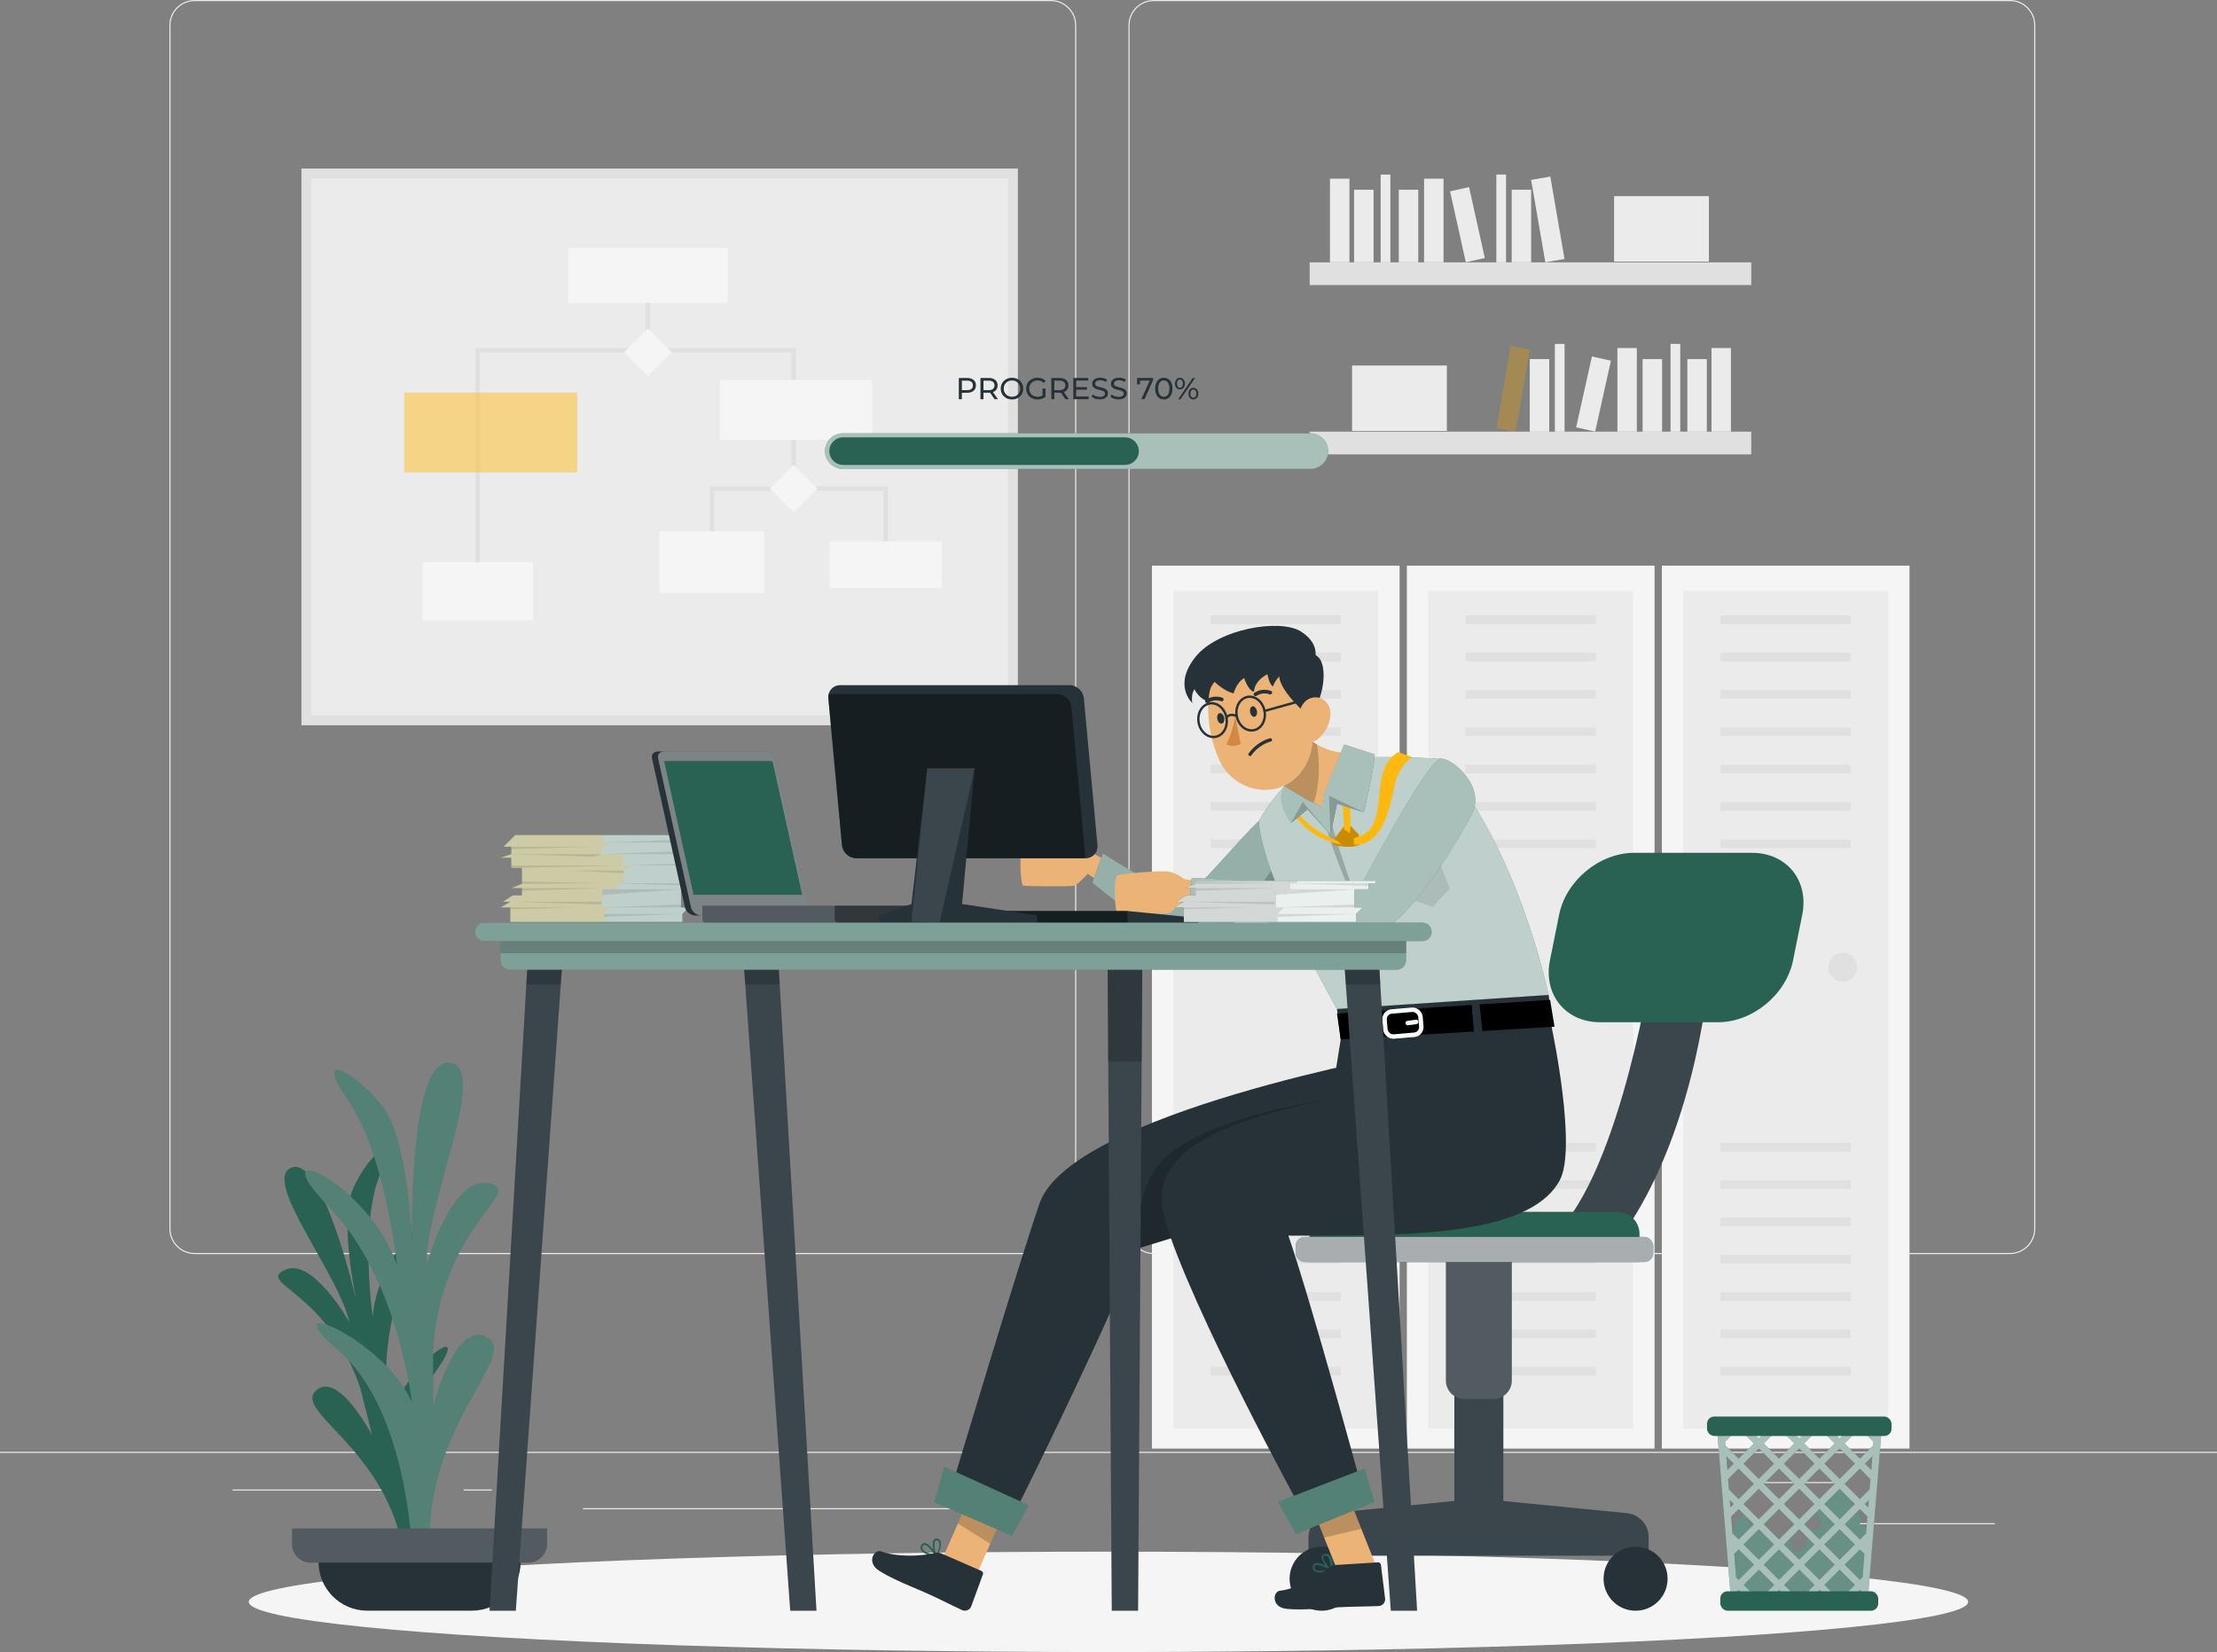 <?xml version="1.0" encoding="UTF-8"?><svg xmlns="http://www.w3.org/2000/svg" viewBox="0 0 500 372.61"><rect x="0" y="0" width="500" height="372.61" fill="#808080" stroke="none"/><defs><style>.cls-1{stroke-width:.75px;}.cls-1,.cls-2{stroke:#263238;}.cls-1,.cls-2,.cls-3{stroke-linecap:round;stroke-linejoin:round;}.cls-1,.cls-2,.cls-3,.cls-4{fill:none;}.cls-5,.cls-6,.cls-7,.cls-8,.cls-9,.cls-10,.cls-11,.cls-12,.cls-13,.cls-14{fill:#fff;}.cls-2{stroke-width:.53px;}.cls-15{fill:#f5f5f5;}.cls-16{fill:#ebb376;}.cls-6{opacity:.3;}.cls-6,.cls-7,.cls-8,.cls-17,.cls-9,.cls-18,.cls-19,.cls-11,.cls-20,.cls-21,.cls-12,.cls-22,.cls-13,.cls-14{isolation:isolate;}.cls-3{stroke:#fff;}.cls-23{fill:#e0e0e0;}.cls-7{opacity:.7;}.cls-8{opacity:.5;}.cls-17,.cls-19,.cls-10,.cls-13{opacity:.2;}.cls-17,.cls-24,.cls-25{fill:#ffb90e;}.cls-9,.cls-20{opacity:.1;}.cls-26,.cls-22{fill:#296153;}.cls-18,.cls-11{opacity:.4;}.cls-27{fill:#ebebeb;}.cls-28{fill:#d58745;}.cls-29{fill:#ce9820;}.cls-29,.cls-25{opacity:.45;}.cls-21,.cls-14{opacity:.6;}.cls-4{stroke:#e0e0e0;stroke-miterlimit:10;}.cls-12{opacity:.9;}.cls-30{fill:#263238;}.cls-31{fill:#c98b00;}</style></defs><g id="Background_Complete"><rect class="cls-27" y="327.45" width="500" height=".25"/><rect class="cls-27" x="416.78" y="343.54" width="33.12" height=".25"/><rect class="cls-27" x="322.53" y="346.26" width="8.69" height=".25"/><rect class="cls-27" x="396.59" y="334.26" width="19.19" height=".25"/><rect class="cls-27" x="52.46" y="335.94" width="43.19" height=".25"/><rect class="cls-27" x="104.56" y="335.94" width="6.33" height=".25"/><rect class="cls-27" x="131.47" y="340.16" width="93.68" height=".25"/><path class="cls-27" d="m237.01,282.85H43.91c-3.15,0-5.71-2.56-5.71-5.71V5.71c0-3.15,2.56-5.71,5.71-5.71h193.1c3.15,0,5.71,2.56,5.71,5.71v271.43c0,3.15-2.56,5.71-5.71,5.71ZM43.91.25c-3.01,0-5.46,2.45-5.46,5.46v271.43c0,3.01,2.45,5.46,5.46,5.46h193.1c3.01,0,5.46-2.45,5.46-5.46V5.71c0-3.01-2.45-5.46-5.46-5.46H43.91Z"/><path class="cls-27" d="m453.31,282.85h-193.1c-3.15,0-5.71-2.56-5.71-5.71V5.71c0-3.15,2.56-5.71,5.71-5.71h193.1c3.15,0,5.71,2.56,5.71,5.71v271.43c0,3.15-2.56,5.71-5.71,5.71ZM260.21.25c-3.01,0-5.46,2.45-5.46,5.46v271.43c0,3.01,2.45,5.46,5.46,5.46h193.1c3.01,0,5.46-2.45,5.46-5.46V5.71c0-3.01-2.45-5.46-5.46-5.46h-193.1Z"/><rect class="cls-23" x="85.99" y="20.01" width="125.56" height="161.58" transform="translate(249.57 -47.97) rotate(90)"/><rect class="cls-27" x="70.22" y="40.26" width="157.1" height="121.08" transform="translate(297.54 201.6) rotate(180)"/><line class="cls-4" x1="146.13" y1="62.13" x2="146.13" y2="79.01"/><polyline class="cls-4" points="107.74 133.37 107.74 79.01 179 79.01 179 110.19"/><polyline class="cls-4" points="160.57 126.79 160.57 110.19 199.74 110.19 199.74 127.37"/><rect class="cls-15" x="128.11" y="55.93" width="36.04" height="12.41"/><rect class="cls-15" x="162.36" y="85.7" width="34.35" height="13.48"/><rect class="cls-15" x="148.77" y="119.84" width="23.59" height="13.9"/><rect class="cls-15" x="187.11" y="122.09" width="25.27" height="10.56"/><rect class="cls-25" x="91.16" y="88.55" width="39.03" height="18.01"/><rect class="cls-15" x="95.28" y="126.79" width="24.92" height="13.16"/><rect class="cls-15" x="142.33" y="75.65" width="7.61" height="7.61" transform="translate(98.98 -80.06) rotate(45)"/><rect class="cls-15" x="175.2" y="106.39" width="7.61" height="7.61" transform="translate(130.35 -94.3) rotate(45)"/><rect class="cls-23" x="295.37" y="59.17" width="99.59" height="5.12"/><rect class="cls-27" x="299.95" y="40.3" width="4.39" height="18.86"/><rect class="cls-27" x="321.17" y="40.3" width="4.39" height="18.86"/><rect class="cls-27" x="346.89" y="40.07" width="4.39" height="18.86" transform="translate(-3.34 60.01) rotate(-9.78)"/><rect class="cls-27" x="305.39" y="42.79" width="4.39" height="16.38"/><rect class="cls-27" x="315.47" y="42.79" width="4.39" height="16.38"/><rect class="cls-27" x="340.93" y="42.79" width="4.39" height="16.38"/><rect class="cls-27" x="328.76" y="42.51" width="4.39" height="16.38" transform="translate(-3.12 72.98) rotate(-12.53)"/><rect class="cls-27" x="311.38" y="39.37" width="2.19" height="19.8"/><rect class="cls-27" x="337.47" y="39.37" width="2.19" height="19.8"/><rect class="cls-27" x="364.03" y="44.24" width="21.38" height="14.76"/><rect class="cls-23" x="295.37" y="97.37" width="99.59" height="5.12" transform="translate(690.33 199.85) rotate(180)"/><rect class="cls-27" x="385.99" y="78.51" width="4.39" height="18.86" transform="translate(776.37 175.87) rotate(180)"/><rect class="cls-27" x="364.77" y="78.51" width="4.39" height="18.86" transform="translate(733.93 175.87) rotate(180)"/><rect class="cls-29" x="339.05" y="78.27" width="4.39" height="18.86" transform="translate(662.64 232.09) rotate(-170.22)"/><rect class="cls-27" x="380.55" y="80.99" width="4.39" height="16.38" transform="translate(765.49 178.36) rotate(180)"/><rect class="cls-27" x="370.47" y="80.99" width="4.39" height="16.38" transform="translate(745.32 178.36) rotate(180)"/><rect class="cls-27" x="345.01" y="80.99" width="4.39" height="16.38" transform="translate(694.41 178.36) rotate(180)"/><rect class="cls-27" x="357.18" y="80.71" width="4.39" height="16.38" transform="translate(690.92 253.62) rotate(-167.47)"/><rect class="cls-27" x="376.76" y="77.57" width="2.19" height="19.8" transform="translate(755.71 174.94) rotate(180)"/><rect class="cls-27" x="350.66" y="77.57" width="2.19" height="19.8" transform="translate(703.52 174.94) rotate(180)"/><rect class="cls-27" x="304.92" y="82.44" width="21.38" height="14.76" transform="translate(631.23 179.64) rotate(180)"/><rect class="cls-15" x="317.29" y="127.58" width="55.86" height="199.14"/><rect class="cls-27" x="322.11" y="133.26" width="46.22" height="188.94"/><rect class="cls-23" x="330.52" y="138.81" width="29.39" height="1.95"/><rect class="cls-23" x="330.52" y="147.23" width="29.39" height="1.95"/><rect class="cls-23" x="330.52" y="155.65" width="29.39" height="1.95"/><rect class="cls-23" x="330.52" y="164.07" width="29.39" height="1.95"/><rect class="cls-23" x="330.52" y="172.48" width="29.39" height="1.95"/><rect class="cls-23" x="330.52" y="180.9" width="29.39" height="1.95"/><rect class="cls-23" x="330.52" y="189.32" width="29.39" height="1.95"/><rect class="cls-23" x="330.52" y="257.78" width="29.39" height="1.95"/><rect class="cls-23" x="330.52" y="266.2" width="29.39" height="1.95"/><rect class="cls-23" x="330.52" y="274.61" width="29.39" height="1.95"/><rect class="cls-23" x="330.52" y="283.03" width="29.39" height="1.95"/><rect class="cls-23" x="330.52" y="291.45" width="29.39" height="1.95"/><rect class="cls-23" x="330.52" y="299.87" width="29.39" height="1.95"/><rect class="cls-23" x="330.52" y="308.29" width="29.39" height="1.95"/><path class="cls-23" d="m361.36,218.13c0,1.79-1.45,3.25-3.25,3.25s-3.25-1.45-3.25-3.25,1.45-3.25,3.25-3.25,3.25,1.45,3.25,3.25Z"/><rect class="cls-15" x="259.79" y="127.58" width="55.86" height="199.14"/><rect class="cls-27" x="264.61" y="133.26" width="46.22" height="188.94"/><rect class="cls-23" x="273.02" y="138.81" width="29.39" height="1.95"/><rect class="cls-23" x="273.02" y="147.23" width="29.39" height="1.95"/><rect class="cls-23" x="273.02" y="155.65" width="29.39" height="1.95"/><rect class="cls-23" x="273.02" y="164.07" width="29.39" height="1.95"/><rect class="cls-23" x="273.02" y="172.48" width="29.39" height="1.95"/><rect class="cls-23" x="273.02" y="180.9" width="29.39" height="1.95"/><rect class="cls-23" x="273.02" y="189.32" width="29.39" height="1.95"/><rect class="cls-23" x="273.02" y="257.78" width="29.39" height="1.95"/><rect class="cls-23" x="273.02" y="266.2" width="29.39" height="1.95"/><rect class="cls-23" x="273.02" y="274.61" width="29.39" height="1.95"/><rect class="cls-23" x="273.02" y="283.03" width="29.39" height="1.95"/><rect class="cls-23" x="273.02" y="291.45" width="29.39" height="1.95"/><rect class="cls-23" x="273.02" y="299.87" width="29.39" height="1.95"/><rect class="cls-23" x="273.02" y="308.29" width="29.39" height="1.95"/><path class="cls-23" d="m303.86,218.13c0,1.79-1.45,3.25-3.25,3.25s-3.25-1.45-3.25-3.25,1.45-3.25,3.25-3.25,3.25,1.45,3.25,3.25Z"/><rect class="cls-15" x="374.79" y="127.58" width="55.86" height="199.14"/><rect class="cls-27" x="379.61" y="133.26" width="46.22" height="188.94"/><rect class="cls-23" x="388.02" y="138.81" width="29.39" height="1.95"/><rect class="cls-23" x="388.02" y="147.23" width="29.39" height="1.95"/><rect class="cls-23" x="388.02" y="155.65" width="29.39" height="1.95"/><rect class="cls-23" x="388.02" y="164.07" width="29.39" height="1.95"/><rect class="cls-23" x="388.02" y="172.48" width="29.39" height="1.95"/><rect class="cls-23" x="388.02" y="180.9" width="29.39" height="1.95"/><rect class="cls-23" x="388.02" y="189.32" width="29.39" height="1.95"/><rect class="cls-23" x="388.02" y="257.78" width="29.39" height="1.95"/><rect class="cls-23" x="388.02" y="266.2" width="29.39" height="1.95"/><rect class="cls-23" x="388.02" y="274.61" width="29.39" height="1.95"/><rect class="cls-23" x="388.02" y="283.03" width="29.39" height="1.95"/><rect class="cls-23" x="388.02" y="291.45" width="29.39" height="1.95"/><rect class="cls-23" x="388.02" y="299.87" width="29.39" height="1.95"/><rect class="cls-23" x="388.02" y="308.29" width="29.39" height="1.95"/><path class="cls-23" d="m418.86,218.13c0,1.79-1.45,3.25-3.25,3.25s-3.25-1.45-3.25-3.25,1.45-3.25,3.25-3.25,3.25,1.45,3.25,3.25Z"/></g><g id="Shadow"><ellipse id="_Path_" class="cls-15" cx="250" cy="361.29" rx="193.89" ry="11.32"/></g><g id="Plant"><path class="cls-26" d="m93.91,347.77s-5.27-24.89,4.32-38.37c9.59-13.48-8.67-.16-10.77,12.46,0,0-3.15-22.56,6.16-38.44,9.3-15.87-8.1-2.84-9.58,13.52,0,0-2.85-20.13,1.42-31.44,4.27-11.31-3.16-4.04-6.02,3.05-2.86,7.09.89,24.65.89,24.65,0,0-7.46-32.47-14.52-29.88s10.56,23.86,13,34.92c0,0-8.33-14.89-14.64-11.79-6.32,3.1,9.78,4.64,17.16,26.85l2.59,10.41s-7.66-14.7-12.67-10.06c-5.01,4.64,14.85,12.64,19.47,34.91l3.19-.79Z"/><path class="cls-26" d="m92.88,349.21s-1.11-31.38-16.61-44.66c-15.5-13.29,10.34-2.77,16.61,11.72,0,0-2.95-27.96-18.82-44.2-15.87-16.24,8.86-5.82,15.5,13.33,0,0-2.58-24.96-11.07-37.23-8.49-12.27,2.58-5.78,8.12,1.86,5.54,7.64,6.27,29.79,6.27,29.79,0,0-.74-41.11,8.49-40.12,9.23.99-5.54,31.72-5.17,45.7,0,0,5.54-20.32,14.03-18.49,8.49,1.83-10.34,8.47-12.55,37.27v13.24s4.8-19.89,12.18-15.82c7.38,4.06-14.03,19.56-12.92,47.62h-4.06Z"/><path class="cls-13" d="m92.88,349.21s-1.11-31.38-16.61-44.66c-15.5-13.29,10.34-2.77,16.61,11.72,0,0-2.95-27.96-18.82-44.2-15.87-16.24,8.86-5.82,15.5,13.33,0,0-2.58-24.96-11.07-37.23-8.49-12.27,2.58-5.78,8.12,1.86,5.54,7.64,6.27,29.79,6.27,29.79,0,0-.74-41.11,8.49-40.12,9.23.99-5.54,31.72-5.17,45.7,0,0,5.54-20.32,14.03-18.49,8.49,1.83-10.34,8.47-12.55,37.27v13.24s4.8-19.89,12.18-15.82c7.38,4.06-14.03,19.56-12.92,47.62h-4.06Z"/><path class="cls-30" d="m71.83,347.37h45.58v4.92c0,6.07-4.93,10.99-10.99,10.99h-23.59c-6.07,0-10.99-4.93-10.99-10.99v-4.92h0Z"/><path class="cls-30" d="m65.86,344.75v3.48c0,2.33,1.89,4.21,4.21,4.21h49.1c2.33,0,4.21-1.89,4.21-4.21v-3.48h-57.52Z"/><path class="cls-13" d="m65.86,344.75v3.48c0,2.33,1.89,4.21,4.21,4.21h49.1c2.33,0,4.21-1.89,4.21-4.21v-3.48h-57.52Z"/></g><g id="Trash_bin"><path class="cls-26" d="m419.41,343.75c.8-1.34-.33-3.35-1.88-3.37.68-1.92,0-4.23-1.59-5.49-.2-.16-.43-.31-.69-.31-.28,0-.52.17-.74.33-1.46,1.05-2.93,2.1-4.39,3.16-.34.24-.68.5-.87.86-.9,1.74,2.34,3.97,1.01,5.41-.38.41-1,.5-1.47.8-1.05.65-1.17,2.09-1.66,3.22-.49,1.13-2.19,2.01-2.84.96.48-1.09-.97-2.02-2.15-2.16-1.16-.14-2.41-.2-3.06-1.31-1.67,1.46-5.42-2.62-5.34-4.27-1.38.1-2.31,1.39-2.61,2.68-.31,1.34-.12,2.73-.14,4.1-.04,2.66-.9,5.28-.86,7.94.04,2.07.84,4.38,2.74,5.21.91.4,1.95.4,2.95.4,7.21-.05,14.41-.09,21.62-.14.52,0,1.06-.01,1.52-.25.98-.51,1.18-1.79,1.27-2.89.39-4.7.77-9.39,1.16-14.09-.65-.27-1.3-.53-1.96-.8Z"/><path class="cls-6" d="m419.41,343.75c.8-1.34-.33-3.35-1.88-3.37.68-1.92,0-4.23-1.59-5.49-.2-.16-.43-.31-.69-.31-.28,0-.52.17-.74.33-1.46,1.05-2.93,2.1-4.39,3.16-.34.24-.68.5-.87.86-.9,1.74,2.34,3.97,1.01,5.41-.38.41-1,.5-1.47.8-1.05.65-1.17,2.09-1.66,3.22-.49,1.13-2.19,2.01-2.84.96.48-1.09-.97-2.02-2.15-2.16-1.16-.14-2.41-.2-3.06-1.31-1.67,1.46-5.42-2.62-5.34-4.27-1.38.1-2.31,1.39-2.61,2.68-.31,1.34-.12,2.73-.14,4.1-.04,2.66-.9,5.28-.86,7.94.04,2.07.84,4.38,2.74,5.21.91.4,1.95.4,2.95.4,7.21-.05,14.41-.09,21.62-.14.52,0,1.06-.01,1.52-.25.98-.51,1.18-1.79,1.27-2.89.39-4.7.77-9.39,1.16-14.09-.65-.27-1.3-.53-1.96-.8Z"/><path class="cls-26" d="m420.67,320.9h-33.55l.28,3.39.2,2.42.51,6.3.29,3.62.39,4.82.17,2.07.06.61.2,2.43.27,3.33.17,2.07.17,2.1.2,2.43.15,1.84.17,2.07.07.9h30.79l.07-.9.17-2.06.15-1.85.2-2.43.17-2.09.17-2.07.27-3.33.2-2.42.05-.61.17-2.07.39-4.82.29-3.61.5-6.31.2-2.42.28-3.39h-3.78Zm2.02,2.22h0l-.65-.65h.7l-.06.65Zm-.17,2.06l-.06.82-3,3-3.44-3.44,3.08-3.08h.73l2.7,2.7Zm-.87,10.74l-2.2,2.2-3.44-3.44,3.44-3.44,2.38,2.38-.18,2.3Zm-31.92-2.3h0l2.38-2.38,3.44,3.44-3.44,3.44-2.19-2.2-.19-2.3Zm28.61-3.5l-3.44,3.44-3.44-3.44,3.44-3.44,3.44,3.44Zm-5.42-7.64h3.94l-1.97,1.97-1.97-1.97Zm.85,12.19l-3.44,3.44-3.44-3.44,3.44-3.44,3.44,3.44Zm-11.44,4.56l3.44-3.44,3.44,3.44-3.44,3.44-3.44-3.44Zm2.33,4.56l-3.44,3.44-3.44-3.44,3.44-3.44,3.44,3.44Zm5.68-3.44l3.44,3.44-3.44,3.44-3.44-3.44,3.44-3.44Zm-4.56-6.79l-3.44-3.44,3.44-3.44,3.44,3.44-3.44,3.44Zm-1.12,1.11l-3.44,3.44-3.44-3.44,3.44-3.44,3.44,3.44Zm-8-1.11l-3.44-3.44,3.44-3.44,3.44,3.44-3.44,3.44Zm0,2.23l3.44,3.44-3.44,3.44-3.44-3.44,3.44-3.44Zm3.44,12.56l-3.44,3.44-3.44-3.44,3.44-3.44,3.44,3.44Zm1.11,1.11l3.44,3.44-3.44,3.44-3.44-3.44,3.44-3.44Zm1.12-1.11l3.44-3.44,3.44,3.44-3.44,3.44-3.44-3.44Zm8,1.11l3.44,3.44-3.44,3.44-3.44-3.44,3.44-3.44Zm4.56,4.56l3.44,3.44-2.23,2.23h-2.43l-2.23-2.23,3.44-3.44Zm-3.44-5.67l3.44-3.44,3.44,3.44-3.44,3.44-3.44-3.44Zm0-9.12l3.44-3.44,3.44,3.44-3.44,3.44-3.44-3.44Zm2.33-13.67l-3.44,3.44-3.44-3.44,3.08-3.08h.73l3.07,3.08Zm-7.99-1.11l-1.97-1.97h3.93l-1.96,1.97Zm-1.12,1.11l-3.44,3.44-3.44-3.44,3.08-3.08h.73l3.07,3.08Zm-6.03-3.08l-1.97,1.97-1.96-1.97h3.93Zm-6.16,0l3.08,3.08-3.44,3.44-3-3-.06-.82,2.7-2.7h.73Zm-2.95,0l-.64.64h0l-.06-.64h.69Zm-.21,5.95l1.69,1.69-1.43,1.43-.25-3.12Zm.94,11.55l-.13-1.63h0l.88.88-.75.75h0Zm.17,2.07l1.69-1.7,3.44,3.44-3.44,3.44-1.39-1.39-.31-3.79Zm.51,6.37v-.15s.07.08.07.08l-.07.07h0Zm.6,7.34l-.43-5.28,1.02-1.02,3.44,3.44-3.44,3.44-.58-.58h0Zm.32,3.93l-.06-.79.33-.33,1.12,1.12h-1.39Zm1.39-2.23l3.44-3.44,3.44,3.44-2.23,2.23h-2.43l-2.22-2.23Zm6.88,2.23l1.12-1.12,1.12,1.12h-2.24Zm4.46,0l-2.23-2.23,3.44-3.44,3.44,3.44-2.22,2.23h-2.43Zm4.65,0l1.12-1.12,1.12,1.12h-2.24Zm10.5,0h-1.39l1.12-1.12.33.33-.06.79Zm.32-3.93l-.59.58-3.44-3.44,3.44-3.44,1.02,1.02-.43,5.28Zm.61-7.5l-.02.16-.07-.07.09-.09h0Zm.2-2.42l-1.4,1.39-3.44-3.44,3.44-3.44,1.7,1.7-.31,3.79Zm.47-5.86l-.76-.76.89-.88-.13,1.64Zm.94-11.56l-.25,3.14-1.44-1.44,1.69-1.69h0Z"/><g class="cls-21"><path class="cls-5" d="m420.67,320.9h-33.55l.28,3.39.2,2.42.51,6.3.29,3.62.39,4.82.17,2.07.06.61.2,2.43.27,3.33.17,2.07.17,2.1.2,2.43.15,1.84.17,2.07.07.9h30.79l.07-.9.17-2.06.15-1.85.2-2.43.17-2.09.17-2.07.27-3.33.2-2.42.05-.61.17-2.07.39-4.82.29-3.61.5-6.31.2-2.42.28-3.39h-3.78Zm2.02,2.22h0l-.65-.65h.7l-.06.65Zm-.17,2.06l-.06.82-3,3-3.44-3.44,3.08-3.08h.73l2.7,2.7Zm-.87,10.74l-2.2,2.2-3.44-3.44,3.44-3.44,2.38,2.38-.18,2.3Zm-31.92-2.3h0l2.38-2.38,3.44,3.44-3.44,3.44-2.19-2.2-.19-2.3Zm28.61-3.5l-3.44,3.44-3.44-3.44,3.44-3.44,3.44,3.44Zm-5.42-7.64h3.94l-1.97,1.97-1.97-1.97Zm.85,12.19l-3.44,3.44-3.44-3.44,3.44-3.44,3.44,3.44Zm-11.44,4.56l3.44-3.44,3.44,3.44-3.44,3.44-3.44-3.44Zm2.33,4.56l-3.44,3.44-3.44-3.44,3.44-3.44,3.44,3.44Zm5.68-3.44l3.44,3.44-3.44,3.44-3.44-3.44,3.44-3.44Zm-4.56-6.79l-3.44-3.44,3.44-3.44,3.44,3.44-3.44,3.44Zm-1.12,1.11l-3.44,3.44-3.44-3.44,3.44-3.44,3.44,3.44Zm-8-1.11l-3.44-3.44,3.44-3.44,3.44,3.44-3.44,3.44Zm0,2.23l3.44,3.44-3.44,3.44-3.44-3.44,3.44-3.44Zm3.44,12.56l-3.44,3.44-3.44-3.44,3.44-3.44,3.44,3.44Zm1.11,1.11l3.44,3.44-3.44,3.44-3.44-3.44,3.44-3.44Zm1.12-1.11l3.44-3.44,3.44,3.44-3.44,3.44-3.44-3.44Zm8,1.11l3.44,3.44-3.44,3.44-3.44-3.44,3.44-3.44Zm4.56,4.56l3.44,3.44-2.23,2.23h-2.43l-2.23-2.23,3.44-3.44Zm-3.44-5.67l3.44-3.44,3.44,3.44-3.44,3.44-3.44-3.44Zm0-9.12l3.44-3.44,3.44,3.44-3.44,3.44-3.44-3.44Zm2.33-13.67l-3.44,3.44-3.44-3.44,3.08-3.08h.73l3.07,3.08Zm-7.99-1.11l-1.97-1.97h3.93l-1.96,1.97Zm-1.12,1.11l-3.44,3.44-3.44-3.44,3.08-3.08h.73l3.07,3.08Zm-6.03-3.08l-1.97,1.97-1.96-1.97h3.93Zm-6.16,0l3.08,3.08-3.44,3.44-3-3-.06-.82,2.7-2.7h.73Zm-2.95,0l-.64.64h0l-.06-.64h.69Zm-.21,5.95l1.69,1.69-1.43,1.43-.25-3.12Zm.94,11.55l-.13-1.63h0l.88.88-.75.75h0Zm.17,2.07l1.69-1.7,3.44,3.44-3.44,3.44-1.39-1.39-.31-3.79Zm.51,6.37v-.15s.07.08.07.08l-.07.07h0Zm.6,7.34l-.43-5.28,1.02-1.02,3.44,3.44-3.44,3.44-.58-.58h0Zm.32,3.93l-.06-.79.33-.33,1.12,1.12h-1.39Zm1.39-2.23l3.44-3.44,3.44,3.44-2.23,2.23h-2.43l-2.22-2.23Zm6.88,2.23l1.12-1.12,1.12,1.12h-2.24Zm4.46,0l-2.23-2.23,3.44-3.44,3.44,3.44-2.22,2.23h-2.43Zm4.65,0l1.12-1.12,1.12,1.12h-2.24Zm10.5,0h-1.39l1.12-1.12.33.33-.06.79Zm.32-3.93l-.59.58-3.44-3.44,3.44-3.44,1.02,1.02-.43,5.28Zm.61-7.5l-.02.16-.07-.07.09-.09h0Zm.2-2.42l-1.4,1.39-3.44-3.44,3.44-3.44,1.7,1.7-.31,3.79Zm.47-5.86l-.76-.76.89-.88-.13,1.64Zm.94-11.56l-.25,3.14-1.44-1.44,1.69-1.69h0Z"/></g><rect class="cls-26" x="384.98" y="319.49" width="41.62" height="4.39" rx="1.64" ry="1.64" transform="translate(811.58 643.37) rotate(180)"/><rect class="cls-26" x="387.98" y="358.9" width="35.62" height="4.39" rx="1.64" ry="1.64"/></g><g id="Character"><path class="cls-30" d="m366.93,341.29l-27.88-2.74v-31.44h-11.05v31.43l-27.99,2.75c-2.78.27-4.9,2.61-4.9,5.4v4.19h76.71v-4.19c0-2.79-2.12-5.13-4.9-5.4Z"/><path class="cls-9" d="m366.93,341.29l-27.88-2.74v-31.44h-11.05v31.43l-27.99,2.75c-2.78.27-4.9,2.61-4.9,5.4v4.19h76.71v-4.19c0-2.79-2.12-5.13-4.9-5.4Z"/><circle class="cls-30" cx="298.06" cy="356.07" r="7.22"/><circle class="cls-30" cx="368.87" cy="356.07" r="7.22"/><path class="cls-30" d="m326.1,280.63h14.85v30.76c0,2.28-1.85,4.13-4.13,4.13h-6.59c-2.28,0-4.13-1.85-4.13-4.13v-30.76h0Z"/><path class="cls-13" d="m326.1,280.63h14.85v30.76c0,2.28-1.85,4.13-4.13,4.13h-6.59c-2.28,0-4.13-1.85-4.13-4.13v-30.76h0Z"/><path class="cls-30" d="m372.11,220.06s-8.28,51.68-24.61,60.58h16.61s16.4-17.61,21.4-60.58h-13.4Z"/><path class="cls-9" d="m372.11,220.06s-8.28,51.68-24.61,60.58h16.61s16.4-17.61,21.4-60.58h-13.4Z"/><path class="cls-26" d="m295.33,273.33h74.43v6.31c0,2.76-2.24,5-5,5h-64.43c-2.76,0-5-2.24-5-5v-6.31h0Z" transform="translate(665.09 557.96) rotate(-180)"/><rect class="cls-30" x="292.23" y="278.98" width="80.63" height="5.66" rx="2.01" ry="2.01" transform="translate(665.09 563.62) rotate(180)"/><rect class="cls-14" x="292.23" y="278.98" width="80.63" height="5.66" rx="2.01" ry="2.01" transform="translate(665.09 563.62) rotate(180)"/><path class="cls-26" d="m387.47,230.56h-26.6c-7.79,0-12.86-6.25-11.31-13.96l2.07-10.29c1.55-7.71,9.12-13.96,16.92-13.96h26.6c7.79,0,12.86,6.25,11.31,13.96l-2.07,10.29c-1.55,7.71-9.12,13.96-16.92,13.96Z"/><g id="_Group_"><path class="cls-16" d="m252.72,195.94l-6.89-3.87s-1.79-1.48-3.7-1.74-10.33.49-11.36.88c-1.02.39-.64,8.42,0,8.55.64.13,10.59.25,11.48,0,.89-.25,3.06-2.68,3.06-2.68l5.1,3.41,2.3-4.56Z"/><path class="cls-26" d="m283.9,185.17c-3.61,3.24-15,16.81-16.77,17.3-1.77.49-18.42-9.99-18.42-9.99l-2.36,6.61s15.65,12.89,20.78,13.77c5.55.96,24.05-14.01,24.05-14.01l-7.28-13.69Z"/><path class="cls-8" d="m291.17,198.87s-4.18,3.38-9.15,6.82c-5.5,3.8-11.98,7.68-14.89,7.18-5.13-.88-20.78-13.77-20.78-13.77l2.36-6.62s16.65,10.48,18.42,9.99c1.77-.49,13.16-14.06,16.77-17.3l4.75,8.94,2.53,4.75Z"/><path class="cls-19" d="m291.17,198.87s-4.18,3.38-9.15,6.82c.85-4.71,4.69-9.44,6.63-11.57l2.53,4.75Z"/><path class="cls-26" d="m301.53,227.59s-16.81-29.38-17.63-42.41c0,0,5.78-10.66,13.34-13.03,7.57-2.37,27.61-1,27.61-1,0,0,15.85,16.26,24.43,53.26l-47.75,3.18Z"/><path class="cls-7" d="m301.53,227.59s-16.81-29.38-17.63-42.41c0,0,5.78-10.66,13.34-13.03,7.57-2.37,27.61-1,27.61-1,0,0,15.85,16.26,24.43,53.26l-47.75,3.18Z"/><polygon class="cls-20" points="313.39 193.56 323.35 191.21 326.98 200.43 323.15 204.52 316.91 202.47 313.39 193.56"/><polygon class="cls-16" points="310.42 353.35 301.89 354.94 294.31 335.91 302.84 334.33 310.42 353.35"/><polygon class="cls-19" points="302.84 334.33 294.32 335.92 298.65 346.8 307.03 344.81 302.84 334.33"/><polygon class="cls-16" points="219.61 356.61 212.5 351.63 220.78 332.9 227.88 337.88 219.61 356.61"/><polygon class="cls-19" points="227.88 337.88 220.78 332.91 216.05 343.61 223.33 348.2 227.88 337.88"/><path class="cls-30" d="m338.41,256.5s-12.24,3.75-27.25,8.35c-23.56,7.23-53.93,16.54-54.36,16.68-12.53,29.09-27.89,59.51-27.89,59.51l-14.21-5.83s15.31-51.09,19.78-63.86c7.14-20.39,83.41-33.99,83.41-33.99l20.51,19.15Z"/><polygon class="cls-26" points="228.21 346.39 210.7 338.81 212.98 330.81 232.02 339.5 228.21 346.39"/><polygon class="cls-10" points="228.21 346.39 210.7 338.81 212.98 330.81 232.02 339.5 228.21 346.39"/><path class="cls-26" d="m211.41,351.12s-.1-.1-.1-.11c0,0-.12-.1-.12-.1s0,0,0,0c0,0,.12.1.12.09.06-.12,1.27-2.26.82-3.37-.13-.29-.35-.49-.65-.58-.33-.13-.69-.01-.9.28-.31.44-.29,1.33-.12,2.17-.58-.72-1.31-1.46-1.92-1.48-.26,0-.51.12-.66.34-.29.3-.37.74-.22,1.13.29.5.77.87,1.32,1.04.71.29,1.46.5,2.22.64.02.02.04.03.06.04.02,0,.04-.03.06-.04.03,0,.06-.03.08-.05Zm-.49-3.52c.06-.1.19-.2.47-.12l.09.03c.15.06.27.19.32.34.27.66-.21,1.95-.56,2.69-.04-.05-.07-.11-.11-.17-.36-.9-.52-2.29-.21-2.78Zm-2.88,1.74c-.08-.25-.02-.52.16-.72.07-.11.19-.17.32-.17.61.02,1.64,1.27,2.31,2.26-1.54-.34-2.57-.84-2.78-1.37Z"/><path class="cls-30" d="m212.4,350.41l8.92,3.9c.32.12.48.48.35.8,0,0,0,0,0,0l-2.65,7.25c-.34.77-1.23,1.12-2,.8-3.09-1.41-4.5-2.24-8.41-3.99-2.41-1.06-7.26-2.93-10.32-4.89-3.06-1.97-1.04-4.94.43-4.38,3.49,1.32,9.11,1.14,12.12.36.52-.13,1.08-.08,1.57.14Z"/><path class="cls-26" d="m300.83,354.04h0c0-.16-.15-2.61-1.05-3.39-.25-.2-.65-.28-.96-.23-.35.03-.68.3-.74.66-.08.54.32,1.32.85,1.98-.85-.38-1.85-.7-2.4-.44-.24.11-.41.34-.44.6-.12.4,0,.83.31,1.11.49.31,1.08.43,1.65.32.77-.07,1.52-.22,2.26-.45.02,0,.05.01.07,0,.02-.01.02-.04.04-.06.03-.02.21-.05.22-.08,0,0,.18-.01.18-.02h0Zm-2.39-2.87c0-.12.08-.26.36-.32h.1c.16-.03.32.03.44.14.54.46.7,1.83.73,2.65-.06-.03-.11-.06-.18-.1-.74-.64-1.51-1.79-1.46-2.38Zm-1.77,2.86c-.18-.19-.26-.46-.19-.71.01-.13.09-.24.21-.3.55-.26,2.04.38,3.08.95-1.53.4-2.67.42-3.1.05Z"/><path class="cls-30" d="m301.04,352.99l9.72-.61c.34-.04.64.21.68.55,0,0,0,0,0,.01l.95,7.67c.05.84-.58,1.56-1.42,1.62-3.39.16-5.02.06-9.3.29-2.62.16-7.8.71-11.42.36-3.62-.35-3.18-3.92-1.61-4.09,3.71-.42,8.62-3.15,10.94-5.22.41-.35.92-.56,1.46-.59Z"/><path class="cls-16" d="m284.9,176.86c2.1-.93,4.6,0,4.6,0,0,0,.91,4.86,6.43,5.17.67.04,1.4,0,2.21-.1,7.49-1.03,6.67-12.16,6.67-12.16-3.11.23-5.74-.68-7.8-1.88h0c-3.28-1.92-5.11-4.58-5.11-4.58l-7,13.55Z"/><path class="cls-19" d="m284.9,176.86c2.1-.93,4.6,0,4.6,0,0,0,.91,4.86,6.43,5.17,1.93-4.77,1.67-10.24,1.07-14.14h0c-3.28-1.92-5.11-4.58-5.11-4.58l-7,13.55Z"/><path class="cls-30" d="m279.68,152.24c3.7,1.6,2.92,5.66-3.38,12.96-3.75-3.34-5.69-10.83-3.65-13.19,2.03-2.36,3.81-1.16,7.03.23Z"/><path class="cls-16" d="m294.93,155.68c1.16,8.08,2.24,12.74-.93,17.67-4.78,7.41-15.39,5.8-18.94-1.77-3.18-6.8-4.55-18.88,2.6-23.66,5.09-3.45,12.01-2.11,15.46,2.98.97,1.43,1.59,3.07,1.82,4.78Z"/><path class="cls-30" d="m283.47,160.33c.13.65-.1,1.25-.53,1.33-.42.09-.87-.36-1-1.01-.13-.65.1-1.24.52-1.34.42-.09.84.39,1.02,1.02Z"/><path class="cls-30" d="m276.09,161.87c.13.65-.1,1.25-.53,1.33-.42.09-.88-.36-1.02-1.02-.14-.66.1-1.25.53-1.33.42-.09.88.37,1.02,1.02Z"/><path class="cls-28" d="m278.56,161.68c-.36,2.15-1.02,4.23-1.95,6.2,1.39.83,3.23-.07,3.23-.07l-1.27-6.13Z"/><path class="cls-30" d="m290.29,149.27c-3.46,2.05-2.17,5.98,5,12.42,3.3-3.78,4.28-11.47,1.95-13.54-2.32-2.07-3.92-.66-6.95,1.12Z"/><path class="cls-16" d="m300.05,161.28c-.16,2.05-1.12,3.95-2.67,5.29-2.08,1.75-4.24.17-4.61-2.38-.33-2.3.36-5.98,2.89-6.75,2.54-.77,4.57,1.32,4.39,3.83Z"/><path class="cls-30" d="m286.78,156.52c-.12.1-.28.14-.42.09-.99-.37-2.09-.25-2.97.32-.18.14-.44.11-.58-.07-.14-.18-.11-.44.07-.58,0,0,0,0,0,0,1.1-.75,2.5-.91,3.74-.45.22.07.34.3.27.52,0,0,0,0,0,0-.03.06-.06.12-.11.17Z"/><path class="cls-30" d="m272.08,158.51c-.08-.01-.16-.05-.22-.11-.13-.19-.08-.44.11-.57,0,0,0,0,0,0,1.1-.75,2.5-.92,3.75-.44.21.09.3.34.21.54h0c-.1.2-.34.3-.54.21h0c-1-.34-2.1-.2-2.97.4-.11.05-.24.04-.35-.02Z"/><path class="cls-30" d="m296.38,149.08s1.78-3.54-2.9-6.6-18.84-.67-23.91,5.74c-5.07,6.41-.67,10.34-.67,10.34,0,0-.38-1.84.48-3.12,0,0,.84,1.8,2.45,2.52,1.61.72.54.49.54.49,0,0-.26-2.38,1.54-4.67,0,0,2.17,2.14,4.33,2.6,0,0,.53-2.32,2.35-3.46,0,0,.88,2.82,2.23,3.1,0,0-.12-2.31,3.03-3.96,0,0,.35,2.2,1.23,2.78,0,0,1.49-4.98,9.32-5.74Z"/><path class="cls-1" d="m281.92,170.15s1.52-2.41,4.59-3.27"/><path class="cls-2" d="m278.93,161.54c.39,2.07,2.11,3.49,3.84,3.16,1.73-.33,2.81-2.27,2.42-4.35-.39-2.07-2.11-3.49-3.84-3.16-1.73.33-2.81,2.27-2.42,4.35Z"/><path class="cls-2" d="m270.34,163.02c.39,2.07,2.11,3.49,3.84,3.16,1.73-.33,2.81-2.27,2.42-4.35-.39-2.07-2.11-3.49-3.84-3.16-1.73.33-2.81,2.27-2.42,4.35Z"/><path class="cls-2" d="m278.93,161.54s-1.42-.85-2.33.3"/><line class="cls-2" x1="285.19" y1="160.35" x2="292.69" y2="158.26"/><path class="cls-19" d="m311.16,264.85c-23.56,7.23-53.93,16.54-54.36,16.68,0,0-2.03-14.95,7.79-21.99,14.3-10.26,45.84-13.13,45.84-13.13,0,0,.4,8.91.74,18.44Z"/><path class="cls-30" d="m300.27,247.6l2.1-13.15-.84-6.87,47.75-3.18.75,7.69s5.68,26.83,1.74,34.12c-7.03,13.01-36.02,12.49-61.2,12.49,5.47,15.97,16.45,56.5,16.45,56.5l-13.17,5.95s-25.41-46.23-31.18-66.23c-5.1-17.66,19.61-22.97,37.59-27.33Z"/><polygon class="cls-26" points="309.99 338.78 292.32 345.97 288.2 338.75 307.74 331.23 309.99 338.78"/><polygon class="cls-10" points="309.99 338.78 292.32 345.97 288.2 338.75 307.74 331.23 309.99 338.78"/><polygon points="334.31 232.54 350.59 231.57 349.6 225.52 333.69 226.54 334.31 232.54"/><polygon points="304.23 228.43 301.53 228.61 302.37 234.45 304.7 234.31 304.23 228.43"/><polygon points="306.61 234.2 332.4 232.65 331.92 226.66 306 228.32 306.61 234.2"/><rect class="cls-3" x="312.35" y="227.91" width="8.13" height="5.67" rx="1.74" ry="1.74" transform="translate(-18.53 27.83) rotate(-4.89)"/><line class="cls-3" x1="317.48" y1="230.75" x2="319.39" y2="230.49"/><path class="cls-19" d="m300.47,186.28s4.84,17.11,10.69,28.69c0,0-9.21-17.17-12.65-30.41l1.96,1.72Z"/><path class="cls-31" d="m300.72,189.47l2.49-3.25h1.34l1.91,2.02.2,2.29c-2.35,1.05-5.93.01-5.93.01v-1.06Z"/><path class="cls-24" d="m303.11,187.09s0-6.33-1.34-12.36l1.34.57s2.01,5.74,1.34,12.63l-1.34-.85Z"/><path class="cls-24" d="m301.42,189.56s-9.41-3.72-10.31-9.82l-.66,1.16s2.24,7.71,12.14,9.62l-1.17-.96Z"/><path class="cls-24" d="m305.34,188.99s3.18-.39,4.47-3.35c2.24-5.13-.03-12.66,5.52-15.99l3.11,1.1s-2.74,1.93-3.6,5.23c-1.12,4.3-2.39,14.95-9.49,14.55v-1.53Z"/><path class="cls-26" d="m303.12,167.91l-4.6,11.32-.37,2.71-3.27-1.56-5.27-3.14s-2.33,3.27,1.58,8.37l3.69-3.06,5.19,5.69,1.47-6.97,6.05,1.95s2.43-10.15,2.43-13.07l-6.9-2.24Z"/><path class="cls-14" d="m310.01,170.15c0,2.91-2.43,13.06-2.43,13.06l-6.06-1.94-1.46,6.97-5.2-5.69-3.7,3.06c-3.91-5.1-1.58-8.37-1.58-8.37l5.27,3.14,3.27,1.56.38-2.71,4.6-11.32,6.9,2.24Z"/><polygon class="cls-19" points="307.58 183.21 301.52 181.27 300.06 188.23 299.74 179.48 307.58 183.21"/><polygon class="cls-19" points="300.06 188.23 294.87 182.55 291.17 185.6 293.81 180.89 300.06 188.23"/><path class="cls-16" d="m274.86,199.17l-7.75-.87s-1.79-1.48-3.7-1.74c-1.91-.26-10.33.49-11.36.88-1.02.39-.64,8.42,0,8.55s10.59.25,11.48,0c.89-.25,3.06-2.68,3.06-2.68l6.8,1.2,1.47-5.35Z"/><path class="cls-26" d="m324.85,171.14c-3.19.66-18.01,28.76-18.01,28.76l-38.07-1.91-.56,6.52s34.12,7.43,41.82,6.03c7.69-1.4,21.56-25.42,22.39-28.06,1.88-6-5.42-11.78-7.56-11.34Z"/><path class="cls-14" d="m324.85,171.14c-3.19.66-18.01,28.76-18.01,28.76l-38.07-1.91-.56,6.52s34.12,7.43,41.82,6.03c7.69-1.4,21.56-25.42,22.39-28.06,1.88-6-5.42-11.78-7.56-11.34Z"/></g></g><g id="Progress_bar"><path class="cls-26" d="m295.54,97.74h-105.47c-2.22,0-4.01,1.8-4.01,4.01s1.8,4.01,4.01,4.01h105.47c2.22,0,4.01-1.8,4.01-4.01s-1.8-4.01-4.01-4.01Z"/><path class="cls-14" d="m295.54,97.74h-105.47c-2.22,0-4.01,1.8-4.01,4.01s1.8,4.01,4.01,4.01h105.47c2.22,0,4.01-1.8,4.01-4.01s-1.8-4.01-4.01-4.01Z"/><path class="cls-26" d="m253.73,98.64h-63.58c-1.72,0-3.11,1.39-3.11,3.11s1.39,3.11,3.11,3.11h63.58c1.72,0,3.11-1.39,3.11-3.11s-1.39-3.11-3.11-3.11Z"/><path class="cls-30" d="m220.1,86.92c0,1.04-.75,1.67-2,1.67h-1.18v1.45h-.68v-4.79h1.87c1.24,0,2,.63,2,1.67Zm-.68,0c0-.68-.46-1.07-1.33-1.07h-1.16v2.15h1.16c.88,0,1.33-.39,1.33-1.07Z"/><path class="cls-30" d="m224.31,90.04l-1.03-1.47c-.1,0-.2.01-.3.01h-1.18v1.46h-.68v-4.79h1.87c1.24,0,2,.63,2,1.67,0,.74-.38,1.27-1.05,1.51l1.13,1.61h-.75Zm-.02-3.12c0-.68-.46-1.07-1.33-1.07h-1.16v2.15h1.16c.88,0,1.33-.4,1.33-1.08Z"/><path class="cls-30" d="m225.69,87.65c0-1.4,1.08-2.45,2.55-2.45s2.54,1.04,2.54,2.45-1.08,2.45-2.54,2.45-2.55-1.05-2.55-2.45Zm4.4,0c0-1.06-.79-1.84-1.85-1.84s-1.87.78-1.87,1.84.79,1.84,1.87,1.84,1.85-.78,1.85-1.84Z"/><path class="cls-30" d="m235.13,87.62h.66v1.87c-.48.4-1.14.61-1.81.61-1.47,0-2.55-1.03-2.55-2.45s1.08-2.45,2.56-2.45c.76,0,1.4.25,1.84.74l-.42.42c-.4-.38-.85-.55-1.39-.55-1.11,0-1.91.77-1.91,1.84s.8,1.84,1.9,1.84c.4,0,.78-.09,1.12-.31v-1.56Z"/><path class="cls-30" d="m240.29,90.04l-1.03-1.47c-.1,0-.2.01-.3.01h-1.18v1.46h-.68v-4.79h1.87c1.24,0,2,.63,2,1.67,0,.74-.38,1.27-1.05,1.51l1.13,1.61h-.75Zm-.02-3.12c0-.68-.46-1.07-1.33-1.07h-1.16v2.15h1.16c.88,0,1.33-.4,1.33-1.08Z"/><path class="cls-30" d="m245.53,89.45v.59h-3.47v-4.79h3.38v.59h-2.69v1.47h2.4v.58h-2.4v1.54h2.79Z"/><path class="cls-30" d="m246.2,89.49l.25-.53c.36.32.96.55,1.58.55.83,0,1.18-.32,1.18-.74,0-1.17-2.9-.43-2.9-2.21,0-.74.57-1.37,1.83-1.37.56,0,1.14.15,1.54.42l-.23.55c-.42-.27-.89-.39-1.31-.39-.81,0-1.16.34-1.16.76,0,1.17,2.9.44,2.9,2.19,0,.73-.59,1.36-1.85,1.36-.73,0-1.45-.25-1.83-.6Z"/><path class="cls-30" d="m250.44,89.49l.25-.53c.36.32.96.55,1.58.55.83,0,1.18-.32,1.18-.74,0-1.17-2.9-.43-2.9-2.21,0-.74.57-1.37,1.83-1.37.56,0,1.14.15,1.54.42l-.23.55c-.42-.27-.89-.39-1.31-.39-.81,0-1.16.34-1.16.76,0,1.17,2.9.44,2.9,2.19,0,.73-.59,1.36-1.85,1.36-.73,0-1.45-.25-1.83-.6Z"/><path class="cls-30" d="m260.06,85.25v.46l-1.93,4.32h-.72l1.89-4.19h-2.19v.85h-.66v-1.45h3.61Z"/><path class="cls-30" d="m260.52,87.65c0-1.56.83-2.45,1.96-2.45s1.95.89,1.95,2.45-.83,2.45-1.95,2.45-1.96-.89-1.96-2.45Zm3.22,0c0-1.22-.52-1.84-1.26-1.84s-1.27.62-1.27,1.84.52,1.84,1.27,1.84,1.26-.62,1.26-1.84Z"/><path class="cls-30" d="m265,86.52c0-.78.45-1.31,1.11-1.31s1.11.52,1.11,1.31-.44,1.31-1.11,1.31-1.11-.53-1.11-1.31Zm1.78,0c0-.57-.25-.92-.67-.92s-.67.35-.67.92.26.92.67.92.67-.34.67-.92Zm2.21-1.26h.53l-3.27,4.79h-.53l3.27-4.79Zm-.96,3.52c0-.78.44-1.31,1.11-1.31s1.11.53,1.11,1.31-.45,1.31-1.11,1.31-1.11-.53-1.11-1.31Zm1.78,0c0-.57-.26-.92-.67-.92s-.67.34-.67.92.25.92.67.92.67-.35.67-.92Z"/></g><g id="Table"><polygon class="cls-26" points="115.08 207.94 115.08 204.67 112.89 204.67 115.08 203.39 113.44 203.39 115.63 201.95 117.71 201.95 117.71 200.31 115.3 200.31 117.71 199.35 117.71 195.78 115.3 195.78 115.3 193.45 112.89 193.45 115.3 192.64 115.3 190.98 113.57 190.98 114.98 189.56 116.21 188.34 153.59 188.34 153.59 190.02 156.06 190.02 153.31 191.25 153.31 192.64 158.35 192.64 158.35 195.21 160.58 195.21 158.35 196.33 158.35 199.21 156.77 199.21 156.77 200.58 153.59 200.58 153.59 204.67 155.37 204.67 153.91 206.13 153.91 207.95 115.08 207.94"/><polygon class="cls-7" points="115.08 207.94 115.08 204.67 112.89 204.67 115.08 203.39 113.44 203.39 115.63 201.95 117.71 201.95 117.71 200.31 115.3 200.31 117.71 199.35 117.71 195.78 115.3 195.78 115.3 193.45 112.89 193.45 115.3 192.64 115.3 190.98 113.57 190.98 114.98 189.56 116.21 188.34 153.59 188.34 153.59 190.02 156.06 190.02 153.31 191.25 153.31 192.64 158.35 192.64 158.35 195.21 160.58 195.21 158.35 196.33 158.35 199.21 156.77 199.21 156.77 200.58 153.59 200.58 153.59 204.67 155.37 204.67 153.91 206.13 153.91 207.95 115.08 207.94"/><polygon class="cls-17" points="115.08 207.94 115.08 204.67 112.89 204.67 115.08 203.39 113.44 203.39 115.63 201.95 117.71 201.95 117.71 200.31 115.3 200.31 117.71 199.35 117.71 195.78 115.3 195.78 115.3 193.45 112.89 193.45 115.3 192.64 115.3 190.98 113.57 190.98 114.98 189.56 116.21 188.34 135.89 188.34 135.89 190.02 138.36 190.02 135.62 191.25 135.62 192.64 140.66 192.64 140.66 195.21 142.89 195.21 140.66 196.33 140.66 199.21 139.08 199.21 139.08 200.58 135.89 200.58 135.89 204.67 137.68 204.67 136.22 206.13 136.22 207.95 115.08 207.94"/><polygon class="cls-20" points="153.31 192.64 135.62 192.64 153.31 191.99 153.31 192.64"/><polygon class="cls-20" points="153.59 200.58 135.89 200.58 135.82 201.82 153.59 200.58"/><polygon class="cls-20" points="156.77 199.21 139.08 199.21 156.77 199.83 156.77 199.21"/><polygon class="cls-20" points="153.59 204.67 135.89 204.67 153.59 204.01 153.59 204.67"/><polygon class="cls-20" points="153.91 206.13 136.22 206.13 136.22 206.8 153.91 206.13"/><polygon class="cls-20" points="158.35 195.21 140.66 195.21 158.35 194.64 158.35 195.21"/><polygon class="cls-20" points="153.59 190.02 135.89 190.02 153.59 189.4 153.59 190.02"/><polygon class="cls-20" points="115.3 190.98 133.24 190.98 115.3 191.52 115.3 190.98"/><polygon class="cls-20" points="135.62 192.64 115.3 192.64 133.72 193.24 135.62 192.64"/><polygon class="cls-20" points="140.66 195.21 115.3 195.78 115.3 195.21 140.66 195.21"/><polygon class="cls-20" points="140.66 196.33 128.12 196.33 140.66 196.95 140.66 196.33"/><polygon class="cls-20" points="117.71 199.35 135.89 199.21 117.71 198.8 117.71 199.35"/><polygon class="cls-20" points="117.71 200.31 136.22 200.31 117.71 200.92 117.71 200.31"/><polygon class="cls-20" points="115.08 203.39 135.62 203.39 135.62 204.01 115.08 203.39"/><polygon class="cls-20" points="115.08 204.67 129.96 204.67 115.08 205.08 115.08 204.67"/><polygon class="cls-30" points="219.72 208.57 220.54 205.47 254.29 205.47 269.83 207.02 270.42 208.57 219.72 208.57"/><polygon class="cls-18" points="254.29 205.47 254.29 208.57 219.72 208.57 220.54 205.47 254.29 205.47"/><path class="cls-30" d="m147.06,171.08l7.39,33.5c.24,1.1,1.31,1.9,2.4,1.9h23.9c1.07,0,1.77-1,1.52-2.1l-7.38-33.25c-.25-1.09-1.31-1.64-2.4-1.64h-23.9c-1.08,0-1.76.49-1.53,1.58Z"/><path class="cls-11" d="m148.43,171.08l7.39,33.5c.24,1.1,1.31,1.9,2.4,1.9h22.53c1.08,0,1.77-1,1.53-2.1l-7.39-33.25c-.24-1.09-1.31-1.64-2.4-1.64h-22.53c-1.08,0-1.76.49-1.52,1.58Z"/><path class="cls-30" d="m158.41,204.28v3.1c0,.8.94,1.12,1.72,1.12h55.27c.8,0,1.76-.33,1.76-1.12v-3.1h-58.75Z"/><path class="cls-13" d="m217.16,204.28v3.1c0,.8-.94,1.12-1.72,1.12h-55.27c-.8,0-1.76-.33-1.76-1.12v-3.1h58.75Z"/><path class="cls-18" d="m217.16,204.28v3.1c0,.8-.94,1.12-1.72,1.12h-25.44c-.8,0-1.74-.33-1.74-1.12v-3.1h28.91Z"/><polygon class="cls-22" points="180.92 201.82 174.21 171.65 149.77 171.65 156.42 201.82 180.92 201.82"/><path class="cls-30" d="m247.51,190.61c.15,1.64-1.05,2.97-2.68,2.97h-51.7c-1.64,0-3.09-1.33-3.24-2.97l-3.07-33.1c-.03-.34,0-.67.07-.97.29-1.17,1.31-2.01,2.61-2.01h51.7c1.64,0,3.09,1.33,3.24,2.97l3.07,33.1Z"/><path class="cls-18" d="m244.64,193.58h-51.52c-1.64,0-3.09-1.33-3.24-2.97l-3.07-33.1c-.03-.34,0-.67.07-.97h51.52c1.63,0,3.08,1.33,3.24,2.97l3.07,33.1c.03.34,0,.67-.07.97Z"/><polygon class="cls-30" points="209.12 173.28 219.82 173.28 216.97 203.9 233.88 206.44 233.88 208.57 198.26 208.57 198.26 206.44 205.56 203.9 209.12 173.28"/><polygon class="cls-9" points="219.82 173.28 211.9 208.08 205.56 207.9 209.12 173.28 219.82 173.28"/><polygon class="cls-30" points="184.14 363.29 178.22 363.29 167.57 215.01 175.43 215.01 184.14 363.29"/><polygon class="cls-9" points="184.15 363.29 178.22 363.29 168.08 222.38 167.56 215.25 175.43 215.25 175.85 222.38 184.15 363.29"/><polygon class="cls-19" points="175.85 222.02 168.08 222.02 167.56 215.25 175.43 215.25 175.85 222.02"/><polygon class="cls-30" points="256.67 363.29 250.74 363.29 249.78 215.01 257.64 215.01 256.67 363.29"/><polygon class="cls-9" points="257.64 215.25 257.49 239.18 256.68 363.29 250.74 363.29 249.93 239.18 249.78 215.25 257.64 215.25"/><polygon class="cls-19" points="257.64 215.25 257.49 239.44 249.93 239.44 249.78 215.25 257.64 215.25"/><polygon class="cls-30" points="319.6 363.29 313.67 363.29 303.02 215.01 310.89 215.01 319.6 363.29"/><polygon class="cls-9" points="319.61 363.29 313.67 363.29 303.54 222.38 303.02 215.25 310.89 215.25 311.31 222.38 319.61 363.29"/><polygon class="cls-19" points="311.31 222.02 303.54 222.02 303.02 215.25 310.89 215.25 311.31 222.02"/><polygon class="cls-30" points="116.33 363.29 110.41 363.29 119.12 215.01 126.98 215.01 116.33 363.29"/><polygon class="cls-9" points="126.98 215.25 126.46 222.38 116.33 363.29 110.41 363.29 118.69 222.38 119.12 215.25 126.98 215.25"/><polygon class="cls-19" points="119.12 215.25 126.98 215.25 126.46 222.02 118.69 222.02 119.12 215.25"/><path class="cls-26" d="m112.89,211.3h204.24v5.26c0,1.19-.97,2.16-2.16,2.16H115.05c-1.19,0-2.16-.97-2.16-2.16v-5.26h0Z"/><path class="cls-11" d="m112.89,211.3h204.24v5.26c0,1.19-.97,2.16-2.16,2.16H115.05c-1.19,0-2.16-.97-2.16-2.16v-5.26h0Z"/><rect class="cls-19" x="112.89" y="211.3" width="204.24" height="3.71"/><path class="cls-26" d="m320.8,212.27H109.21c-1.16,0-2.09-.94-2.09-2.09h0c0-1.16.94-2.09,2.09-2.09h211.58c1.16,0,2.09.94,2.09,2.09h0c0,1.16-.94,2.09-2.09,2.09Z"/><path class="cls-11" d="m320.8,212.27H109.21c-1.16,0-2.09-.94-2.09-2.09h0c0-1.16.94-2.09,2.09-2.09h211.58c1.16,0,2.09.94,2.09,2.09h0c0,1.16-.94,2.09-2.09,2.09Z"/><polygon class="cls-26" points="269.62 198.65 269.62 199.35 267.21 200.31 269.62 200.31 269.62 201.95 267.54 201.95 265.34 203.39 266.99 203.39 264.79 204.67 266.99 204.67 266.99 207.94 305.82 207.95 305.82 206.13 307.28 204.67 305.49 204.67 305.49 200.58 308.68 200.58 308.68 199.21 310.26 199.21 310.26 198.65 269.62 198.65"/><polygon class="cls-12" points="269.62 198.65 269.62 199.35 267.21 200.31 269.62 200.31 269.62 201.95 267.54 201.95 265.34 203.39 266.99 203.39 264.79 204.67 266.99 204.67 266.99 207.94 305.82 207.95 305.82 206.13 307.28 204.67 305.49 204.67 305.49 200.58 308.68 200.58 308.68 199.21 310.26 199.21 310.26 198.65 269.62 198.65"/><polygon class="cls-20" points="269.62 198.65 269.62 199.35 267.21 200.31 269.62 200.31 269.62 201.95 267.54 201.95 265.34 203.39 266.99 203.39 264.79 204.67 266.99 204.67 266.99 207.94 288.13 207.95 288.13 206.13 289.59 204.67 287.8 204.67 287.8 200.58 290.99 200.58 290.99 199.21 292.57 199.21 292.57 198.65 269.62 198.65"/><polygon class="cls-20" points="305.49 200.58 287.8 200.58 287.73 201.82 305.49 200.58"/><polygon class="cls-20" points="308.68 199.21 290.99 199.21 308.68 199.83 308.68 199.21"/><polygon class="cls-20" points="305.49 204.67 287.8 204.67 305.49 204.01 305.49 204.67"/><polygon class="cls-20" points="305.82 206.13 288.13 206.13 288.13 206.8 305.82 206.13"/><polygon class="cls-20" points="269.62 199.35 287.8 199.21 269.62 198.8 269.62 199.35"/><polygon class="cls-20" points="269.62 200.31 288.13 200.31 269.62 200.92 269.62 200.31"/><polygon class="cls-20" points="266.99 203.39 287.53 203.39 287.53 204.01 266.99 203.39"/><polygon class="cls-20" points="266.99 204.67 281.87 204.67 266.99 205.08 266.99 204.67"/></g></svg>